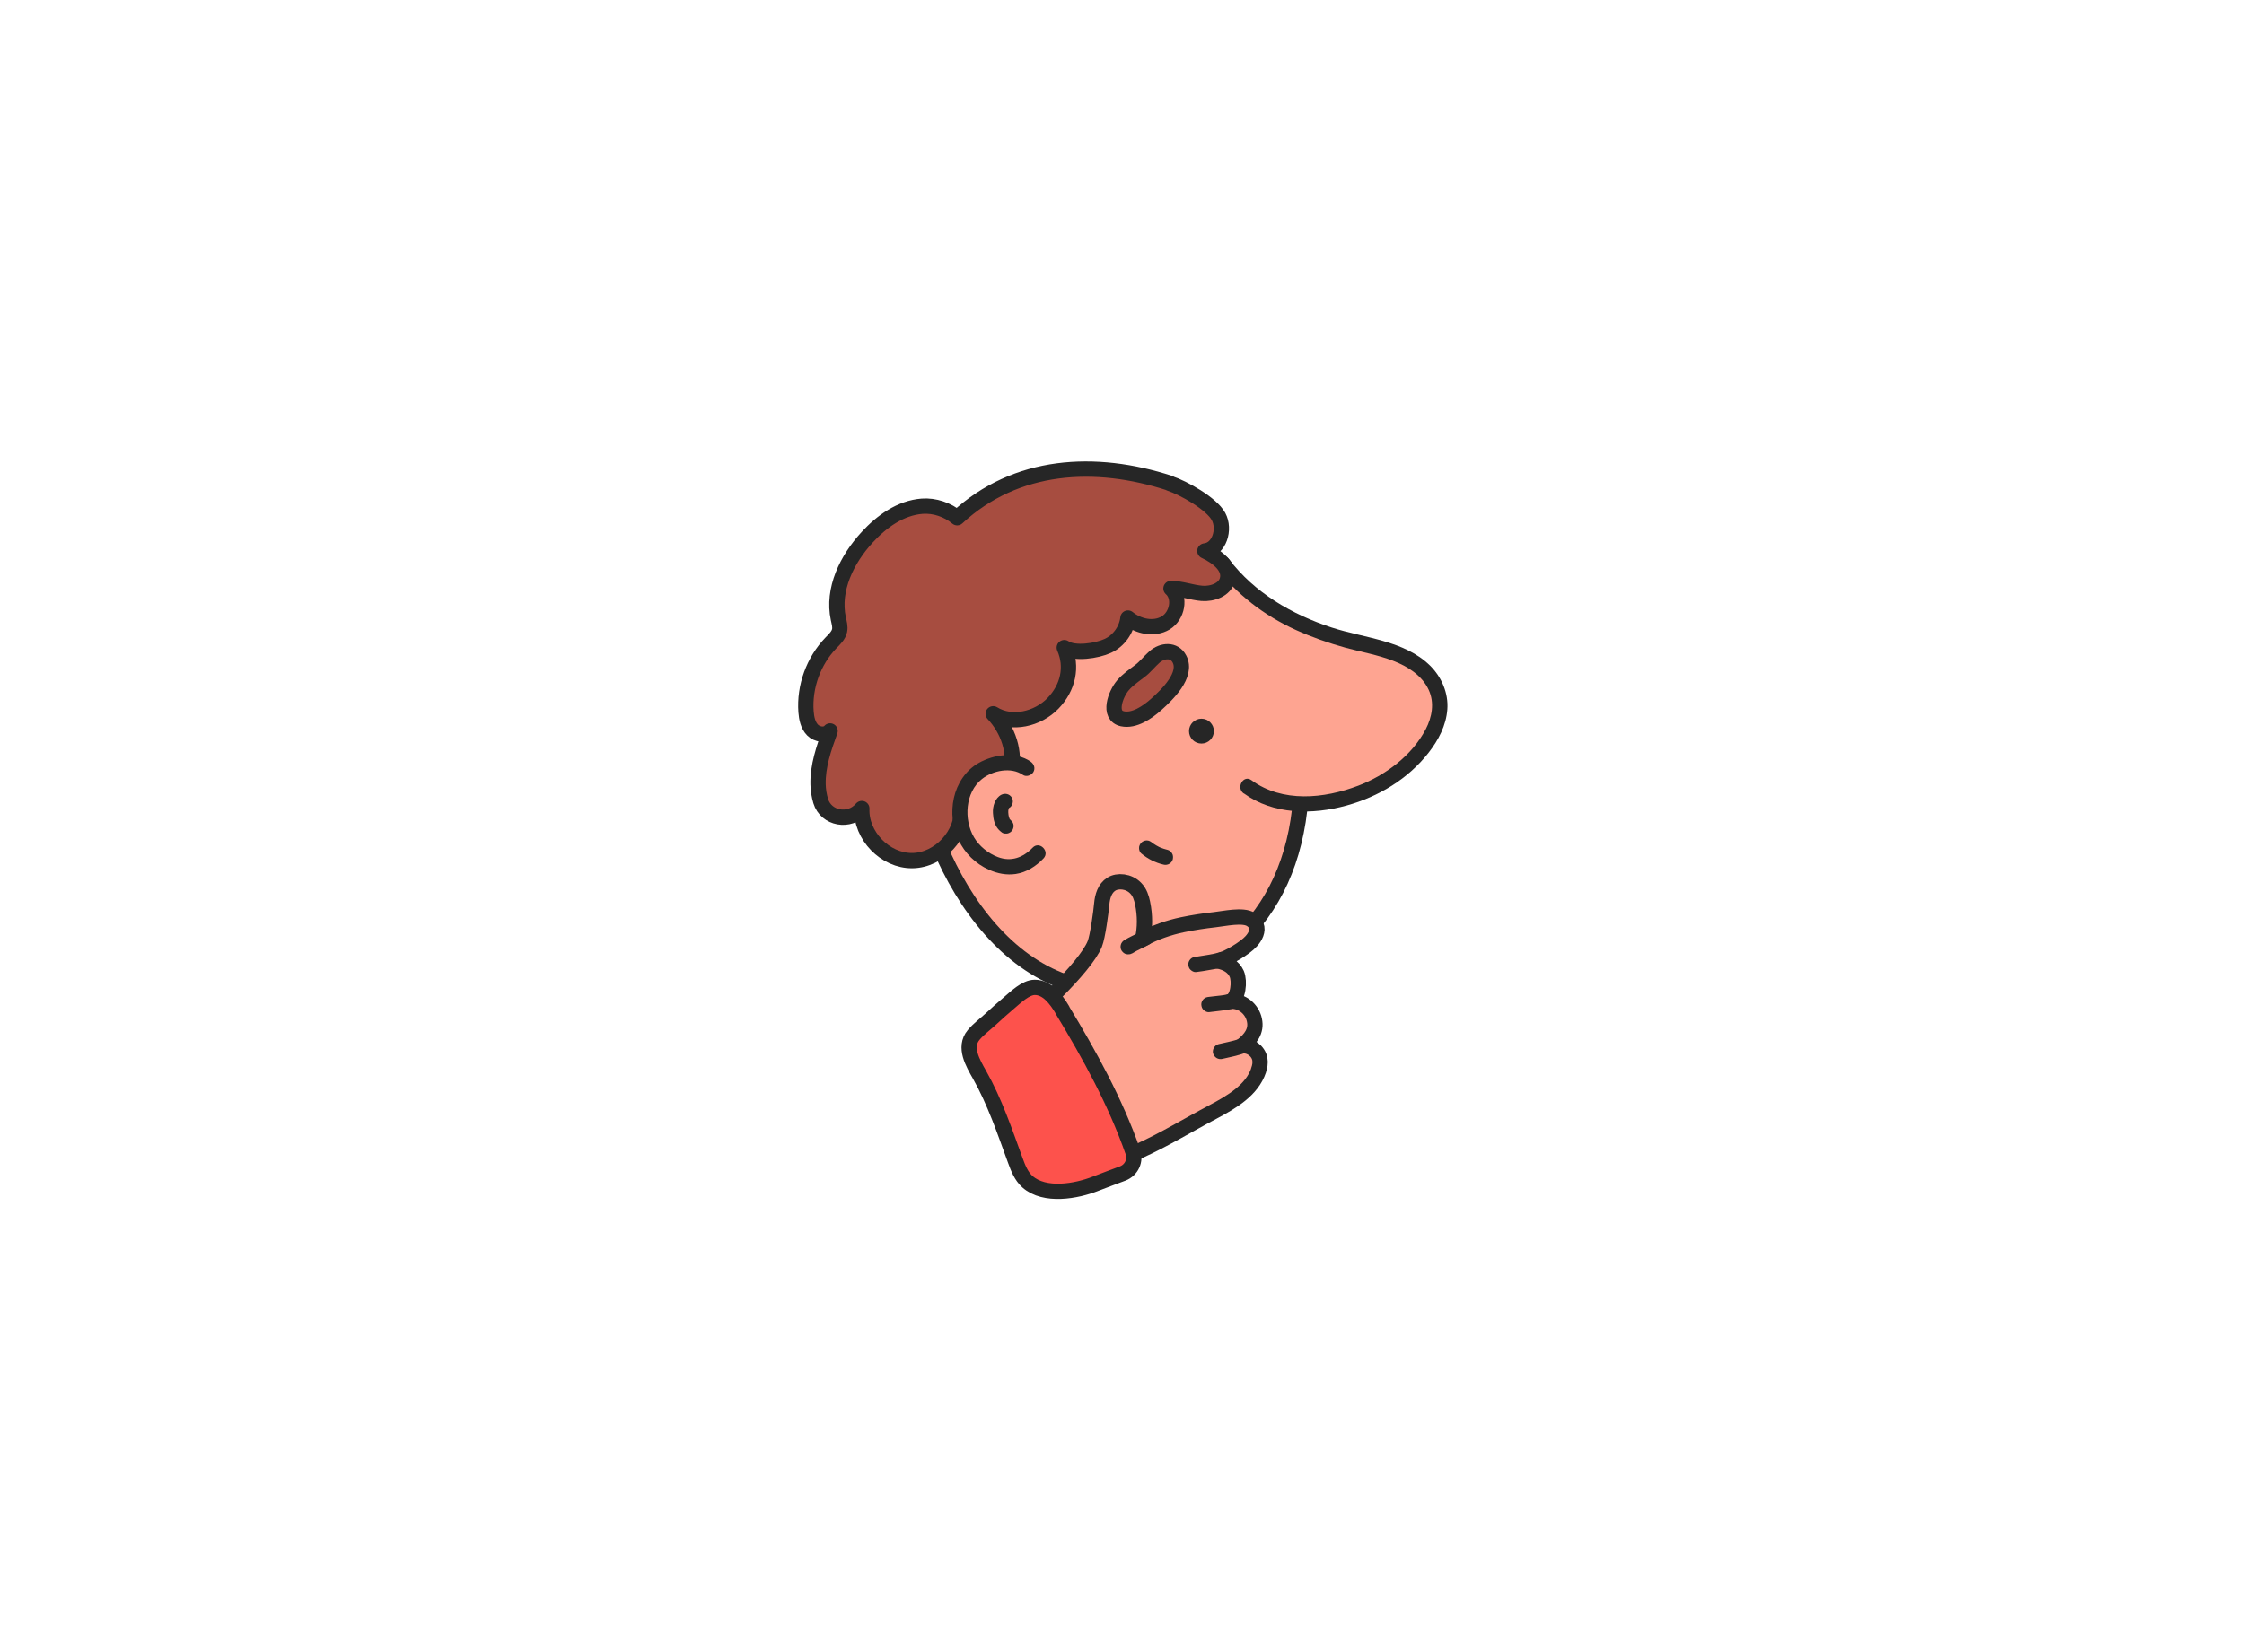 <?xml version="1.0" encoding="UTF-8"?> <svg xmlns="http://www.w3.org/2000/svg" width="220" height="162" viewBox="0 0 220 162" fill="none"><g clip-path="url(#clip0_2541_4365)"><path d="M89.619 74.469C87.939 64.539 90.299 55.679 100.519 52.049C112.559 47.769 124.489 56.489 126.809 68.249C129.699 82.909 124.539 92.619 114.889 96.069C101.019 101.029 91.809 87.389 89.619 74.469Z" fill="#FEA491" stroke="#262626" stroke-width="1.5" stroke-linecap="round" stroke-linejoin="round"></path><path d="M122.314 77.149C125.894 79.829 131.264 78.939 134.984 77.049C138.334 75.339 143.154 70.579 140.294 66.529C138.864 64.509 136.094 63.729 133.814 63.199C128.384 61.959 123.284 59.769 119.844 55.199" fill="#FEA491"></path><path d="M121.935 77.799C124.825 79.909 128.675 79.919 132.005 78.999C135.135 78.139 138.045 76.399 140.055 73.819C141.025 72.579 141.775 71.159 141.895 69.569C142.015 67.979 141.335 66.389 140.195 65.269C137.665 62.789 133.765 62.589 130.555 61.539C126.655 60.259 122.995 58.139 120.485 54.829C119.905 54.069 118.605 54.819 119.185 55.589C121.245 58.299 123.945 60.369 127.045 61.779C128.615 62.489 130.245 63.059 131.905 63.519C133.465 63.939 135.065 64.219 136.575 64.799C138.005 65.349 139.415 66.229 140.075 67.669C140.655 68.929 140.395 70.329 139.775 71.519C138.425 74.099 135.835 76.029 133.165 77.049C129.815 78.329 125.725 78.739 122.685 76.509C121.905 75.939 121.155 77.239 121.925 77.809L121.935 77.799Z" fill="#262626"></path><path d="M117.79 72.919C118.464 72.919 119.01 72.373 119.01 71.7C119.01 71.026 118.464 70.48 117.79 70.48C117.117 70.48 116.57 71.026 116.57 71.7C116.57 72.373 117.117 72.919 117.79 72.919Z" fill="#262626"></path><path d="M114.453 83.34C114.203 83.28 113.953 83.2 113.713 83.1L113.893 83.18C113.523 83.02 113.183 82.82 112.873 82.58L113.023 82.7C113.023 82.7 112.973 82.66 112.953 82.64C112.793 82.51 112.633 82.42 112.423 82.42C112.243 82.42 112.023 82.5 111.893 82.64C111.763 82.78 111.663 82.97 111.673 83.17C111.673 83.36 111.743 83.58 111.893 83.7C112.213 83.96 112.543 84.19 112.913 84.37C113.283 84.55 113.663 84.7 114.063 84.79C114.253 84.84 114.463 84.82 114.643 84.71C114.803 84.62 114.943 84.44 114.983 84.26C115.023 84.07 115.013 83.85 114.903 83.68C114.803 83.52 114.643 83.38 114.453 83.34Z" fill="#262626"></path><path d="M113.393 69.049C114.403 68.139 116.453 66.199 115.633 64.629C115.123 63.649 113.953 63.759 113.183 64.429C112.683 64.869 112.263 65.429 111.733 65.819C111.153 66.259 110.573 66.649 110.083 67.219C109.363 68.069 108.583 70.169 110.043 70.489C111.203 70.739 112.493 69.859 113.393 69.049Z" fill="#A74D40" stroke="#262626" stroke-width="1.5" stroke-linecap="round" stroke-linejoin="round"></path><path d="M114.682 47.38C107.402 45.01 99.612 45.42 93.842 50.77C92.912 49.99 91.632 49.55 90.412 49.64C88.302 49.8 86.452 51.12 85.022 52.68C83.032 54.84 81.572 57.8 82.192 60.68C82.272 61.06 82.392 61.46 82.312 61.84C82.212 62.32 81.822 62.68 81.472 63.04C79.762 64.81 78.842 67.34 79.022 69.8C79.072 70.45 79.212 71.13 79.662 71.59C80.112 72.05 80.962 72.17 81.382 71.68C80.772 73.37 80.162 75.11 80.202 76.91C80.212 77.46 80.302 78.02 80.462 78.56C80.992 80.3 83.292 80.69 84.472 79.31C84.472 79.31 84.482 79.3 84.492 79.29C84.372 81.94 86.782 84.43 89.442 84.4C92.092 84.37 94.452 81.82 94.272 79.17C96.372 79.54 98.502 77.92 99.062 75.87C99.632 73.82 98.832 71.55 97.372 70C99.192 71.13 101.742 70.52 103.232 68.98C104.722 67.44 105.172 65.39 104.342 63.51C105.312 64.18 107.552 63.83 108.612 63.34C109.682 62.85 110.452 61.77 110.582 60.61C111.612 61.45 113.142 61.77 114.282 61.09C115.422 60.41 115.792 58.59 114.802 57.71C115.832 57.71 116.822 58.11 117.842 58.19C118.872 58.27 120.082 57.83 120.332 56.84C120.652 55.58 119.302 54.58 118.122 54.03C119.542 53.88 120.142 51.91 119.462 50.65C118.782 49.39 116.032 47.84 114.672 47.4L114.682 47.38Z" fill="#A74D40" stroke="#262626" stroke-width="1.5" stroke-linecap="round" stroke-linejoin="round"></path><path d="M100.681 75.34C99.511 74.49 97.731 74.77 96.511 75.38C93.651 76.81 93.421 81.26 95.551 83.39C96.881 84.72 99.471 86.15 101.801 83.66" fill="#FEA491"></path><path d="M101.049 74.69C99.569 73.67 97.439 73.98 95.939 74.83C94.679 75.54 93.829 76.85 93.519 78.25C92.889 81.13 94.249 84.09 96.969 85.3C97.799 85.67 98.679 85.84 99.579 85.71C100.649 85.55 101.569 84.95 102.299 84.19C102.969 83.49 101.909 82.43 101.239 83.13C100.299 84.11 99.129 84.54 97.829 84.05C96.889 83.7 95.989 82.97 95.489 82.11C94.469 80.37 94.619 77.7 96.279 76.39C97.329 75.56 99.129 75.19 100.279 75.99C100.609 76.22 101.109 76.05 101.309 75.72C101.529 75.35 101.379 74.92 101.039 74.69H101.049Z" fill="#262626"></path><path d="M98.608 80.98C98.228 80.7 98.128 80.22 98.098 79.78C98.068 79.34 98.178 78.76 98.548 78.58" fill="#FEA491"></path><path d="M98.988 80.34L98.958 80.32L99.108 80.44C99.048 80.39 98.988 80.33 98.938 80.27L99.058 80.42C98.998 80.34 98.948 80.25 98.908 80.15L98.988 80.33C98.918 80.16 98.878 79.98 98.848 79.79L98.878 79.99C98.848 79.78 98.838 79.57 98.868 79.36L98.838 79.56C98.858 79.43 98.888 79.3 98.938 79.18L98.858 79.36C98.888 79.28 98.928 79.21 98.978 79.15L98.858 79.3C98.858 79.3 98.938 79.21 98.978 79.18L98.828 79.3C98.828 79.3 98.888 79.26 98.928 79.24C99.278 79.06 99.408 78.54 99.198 78.21C98.968 77.86 98.548 77.75 98.168 77.94C97.548 78.27 97.308 79.07 97.348 79.73C97.368 80.03 97.398 80.35 97.498 80.64C97.558 80.81 97.628 80.98 97.728 81.13C97.878 81.35 98.028 81.49 98.238 81.65C98.378 81.76 98.648 81.77 98.818 81.73C98.988 81.68 99.178 81.55 99.268 81.39C99.358 81.22 99.408 81.01 99.348 80.81C99.288 80.61 99.168 80.49 99.008 80.36L98.988 80.34Z" fill="#262626"></path><path d="M123.402 104.94C122.742 106.92 120.752 108.07 118.912 109.05C116.482 110.33 114.132 111.78 111.632 112.9C108.782 114.18 102.672 114.25 102.282 113.08C100.792 108.65 98.052 103.1 98.102 102.94C98.172 102.77 101.842 99.02 103.592 97.26C105.302 95.54 106.852 93.75 107.332 92.57C107.622 91.85 107.942 89.44 108.012 88.66C108.082 87.88 108.322 87.11 108.952 86.71C109.582 86.31 110.672 86.41 111.332 87.09C111.752 87.51 111.912 88.06 112.022 88.58C112.272 89.8 112.262 90.99 112.022 92.09C113.242 91.44 114.572 90.97 115.922 90.69C116.972 90.47 118.032 90.31 119.102 90.19C120.022 90.09 121.852 89.67 122.632 90.17C122.862 90.31 123.062 90.51 123.162 90.76C123.372 91.28 123.062 91.87 122.682 92.29C122.072 92.99 120.332 94.01 119.442 94.25C120.242 94.41 120.932 94.79 121.252 95.51C121.562 96.24 121.402 97.89 120.672 98.19C121.772 98.13 122.762 98.96 122.982 100.04C123.212 101.11 122.612 101.89 121.752 102.57C122.542 102.46 123.362 103.06 123.512 103.85C123.582 104.23 123.512 104.61 123.382 104.96L123.402 104.94Z" fill="#FEA491" stroke="#262626" stroke-width="1.5" stroke-linecap="round" stroke-linejoin="round"></path><path d="M119.571 93.379C119.191 93.519 118.771 93.579 118.381 93.65C117.971 93.719 117.551 93.79 117.131 93.85L117.331 93.82C117.331 93.82 117.281 93.82 117.251 93.829C117.041 93.85 116.871 93.9 116.721 94.049C116.591 94.18 116.491 94.389 116.501 94.579C116.511 94.769 116.571 94.98 116.721 95.109C116.861 95.24 117.061 95.35 117.251 95.329C117.721 95.269 118.191 95.2 118.661 95.109C119.091 95.029 119.561 94.98 119.971 94.82C120.161 94.749 120.311 94.65 120.421 94.48C120.511 94.32 120.551 94.079 120.501 93.9C120.381 93.54 119.971 93.23 119.581 93.379H119.571Z" fill="#262626"></path><path d="M120.524 97.45C120.184 97.58 119.794 97.61 119.444 97.66L119.644 97.63C119.274 97.68 118.894 97.72 118.524 97.76C118.314 97.78 118.144 97.83 117.994 97.98C117.864 98.11 117.764 98.32 117.774 98.51C117.784 98.7 117.844 98.91 117.994 99.04C118.134 99.17 118.334 99.28 118.524 99.26C118.884 99.22 119.244 99.18 119.604 99.13C119.884 99.09 120.164 99.06 120.444 99.01C120.604 98.98 120.774 98.95 120.934 98.89C121.124 98.82 121.274 98.72 121.384 98.55C121.474 98.39 121.514 98.15 121.464 97.97C121.414 97.79 121.294 97.61 121.124 97.52C120.954 97.43 120.734 97.37 120.544 97.44L120.524 97.45Z" fill="#262626"></path><path d="M121.436 101.899C121.436 101.899 121.386 101.929 121.356 101.939L121.536 101.859C121.186 102.009 120.796 102.089 120.426 102.179C120.106 102.259 119.776 102.329 119.456 102.399C119.076 102.489 118.816 102.949 118.936 103.319C119.066 103.719 119.446 103.939 119.856 103.839C120.206 103.759 120.566 103.679 120.916 103.599C121.346 103.489 121.796 103.389 122.186 103.189C122.536 103.009 122.666 102.489 122.456 102.159C122.226 101.799 121.806 101.699 121.426 101.889L121.436 101.899Z" fill="#262626"></path><path d="M110.995 93.5C111.545 93.15 112.155 92.92 112.715 92.6C112.875 92.51 113.005 92.33 113.055 92.15C113.105 91.97 113.085 91.73 112.975 91.57C112.755 91.23 112.315 91.09 111.945 91.3C111.385 91.62 110.775 91.86 110.225 92.2C110.065 92.3 109.935 92.46 109.885 92.65C109.835 92.84 109.855 93.07 109.965 93.23C110.075 93.39 110.225 93.53 110.415 93.57C110.605 93.61 110.825 93.6 110.995 93.49V93.5Z" fill="#262626"></path><path d="M104.163 99.04C103.533 97.99 102.673 96.82 101.443 96.83C100.553 96.83 99.553 97.82 98.913 98.36C98.303 98.87 97.713 99.41 97.123 99.95C96.573 100.46 95.933 100.92 95.453 101.5C94.453 102.7 95.393 104.27 96.033 105.4C97.523 108.04 98.493 110.93 99.533 113.78C99.813 114.55 100.123 115.35 100.733 115.89C102.423 117.39 105.533 116.83 107.423 116.08C108.283 115.74 109.193 115.42 110.073 115.08C110.953 114.74 111.363 113.8 111.063 112.94C109.353 108.06 106.833 103.48 104.153 99.05L104.163 99.04Z" fill="#FD524C" stroke="#262626" stroke-width="1.5" stroke-linecap="round" stroke-linejoin="round"></path></g><defs><clipPath id="clip0_2541_4365"><rect width="64" height="73" fill="white" transform="translate(78 45)"></rect></clipPath></defs></svg> 